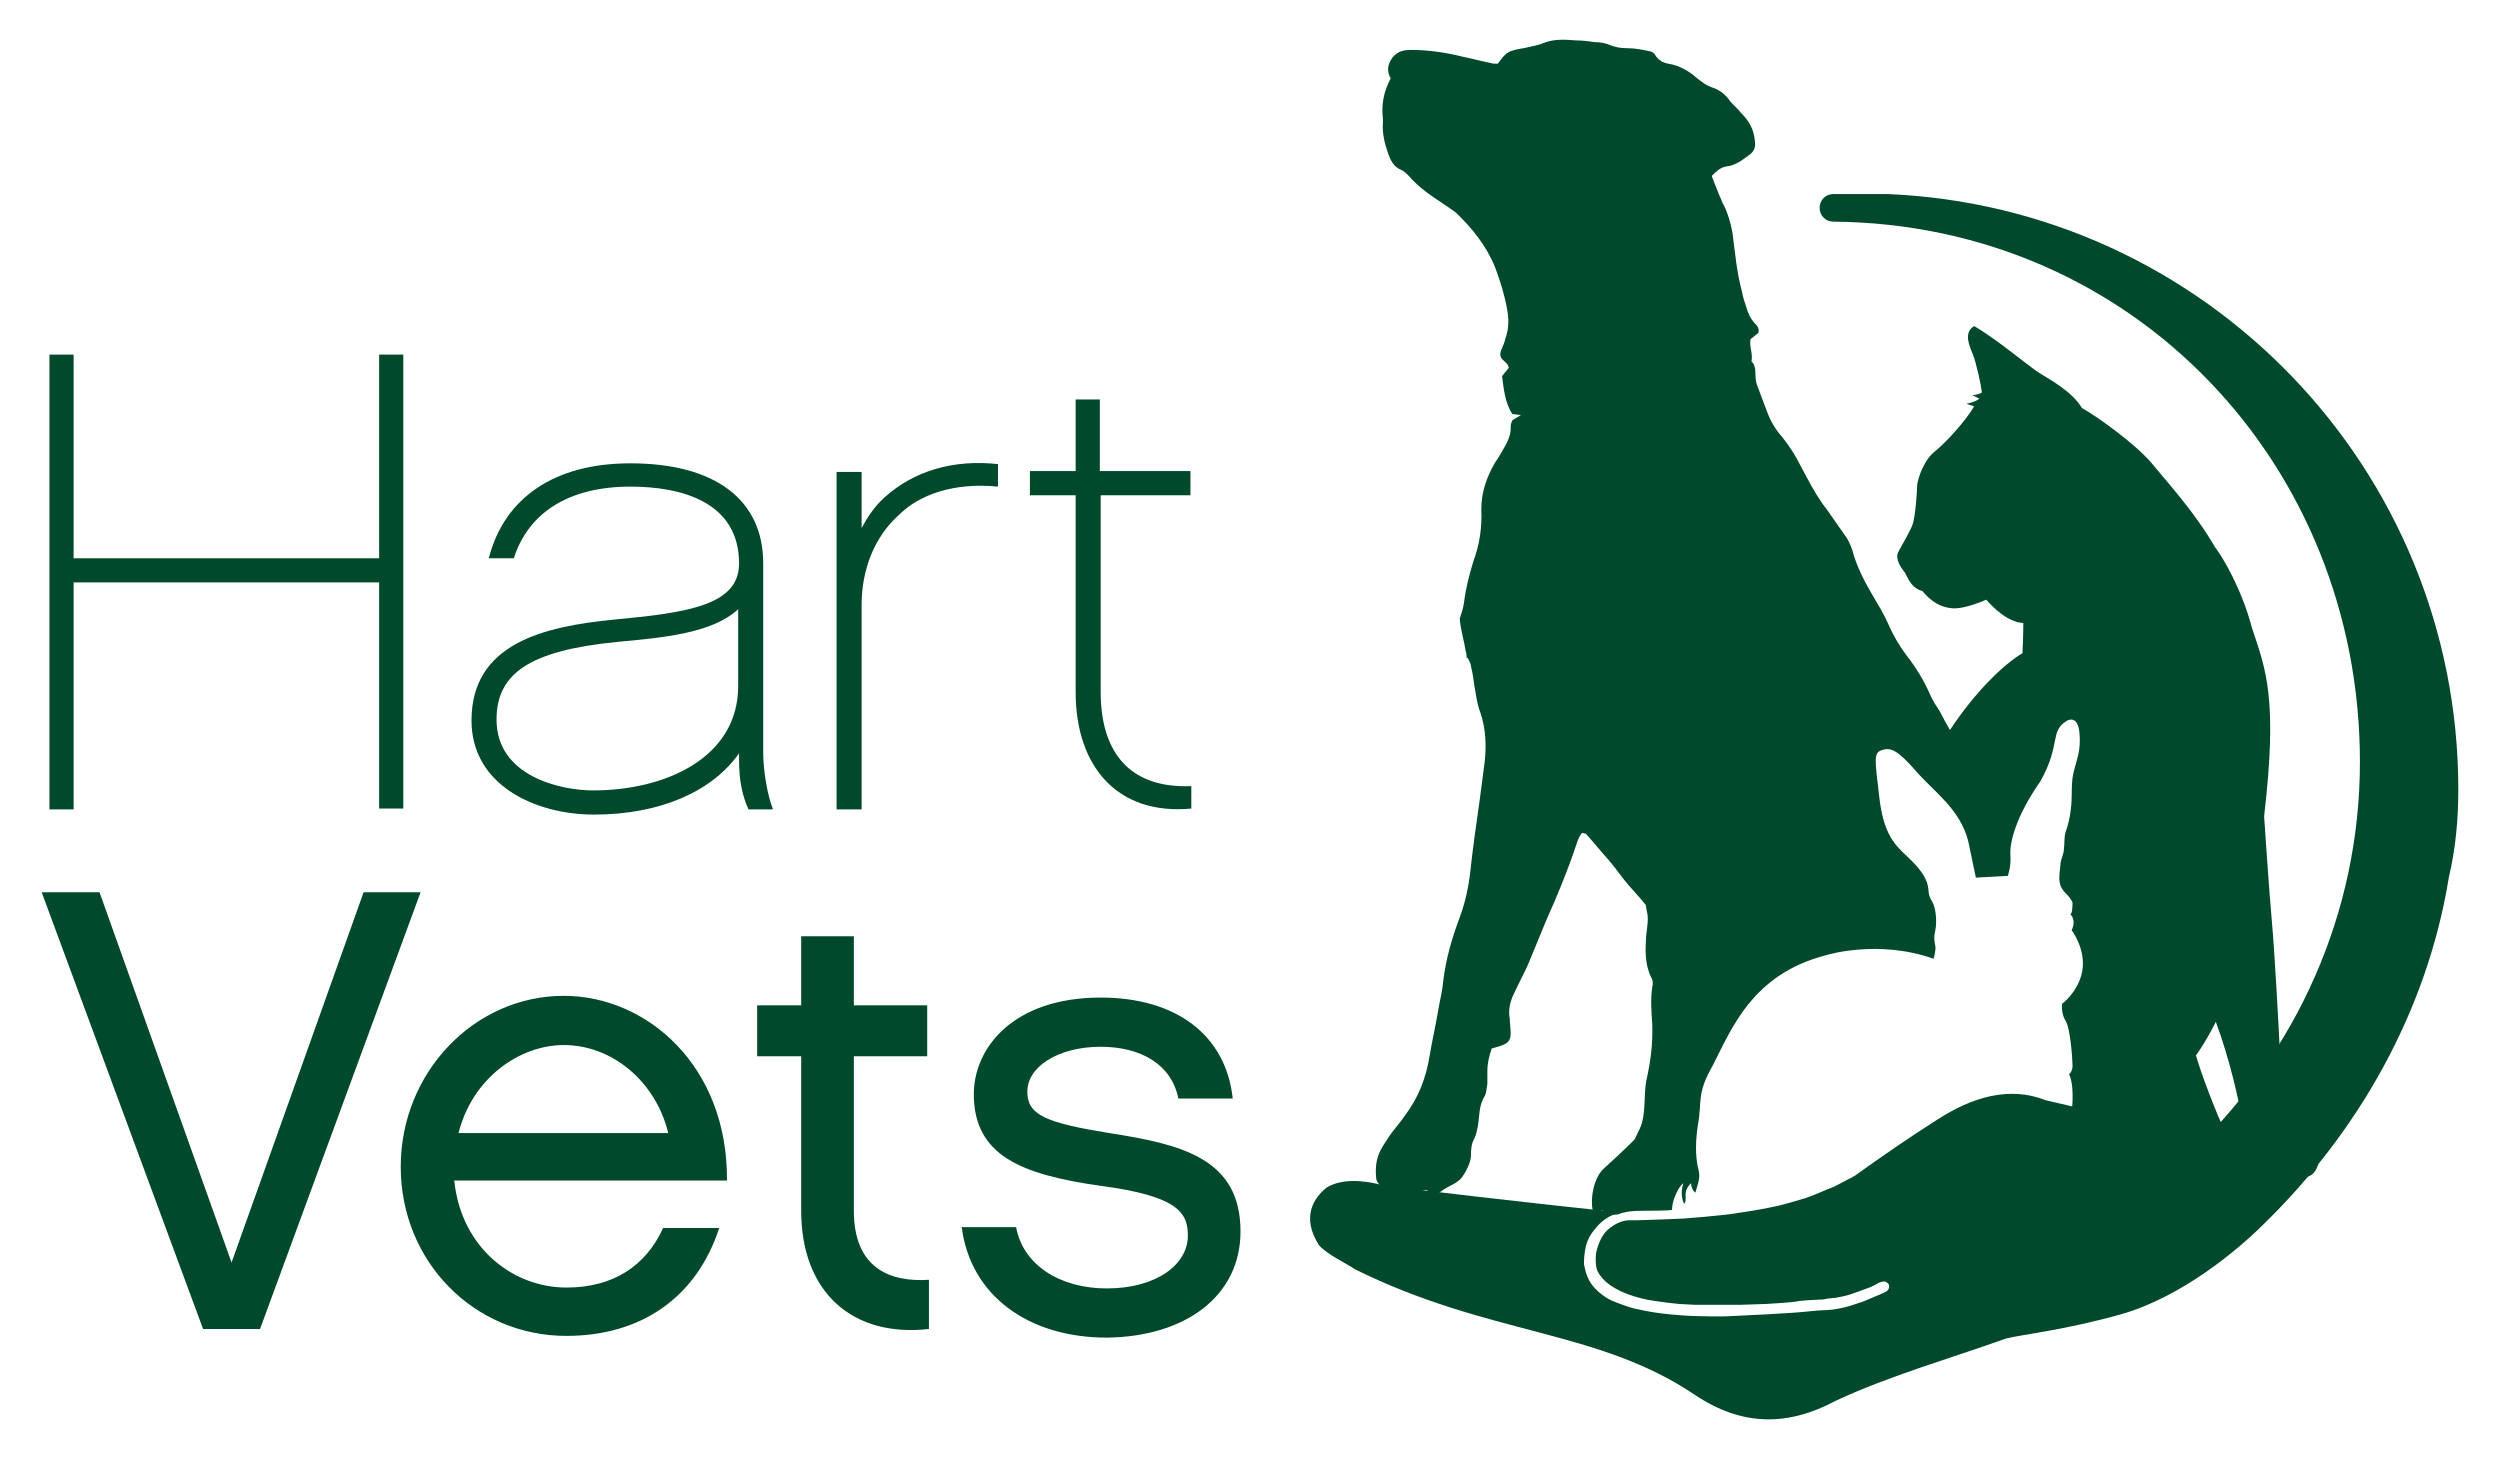 <?xml version="1.0" encoding="utf-8"?>
<!-- Generator: Adobe Illustrator 24.0.2, SVG Export Plug-In . SVG Version: 6.00 Build 0)  -->
<svg version="1.1" id="Layer_1" xmlns="http://www.w3.org/2000/svg" xmlns:xlink="http://www.w3.org/1999/xlink" x="0px" y="0px"
	 viewBox="0 0 289.66 169.053" style="enable-background:new 0 0 289.66 169.053;" xml:space="preserve">
<style type="text/css">
	.st0{fill:#004A2B;}
</style>
<g>
	<g>
		<path class="st0" d="M127.43,57.382h10.5v-2.8h-10.5v-8.3h-2.8v8.3h-5.3v2.8h5.3v22.8c0,8.7,4.9,14.3,13.4,13.5v-2.6
			c-7.4,0.3-10.5-4.2-10.5-10.9v-22.8L127.43,57.382L127.43,57.382z M115.73,53.782c-5.3-0.6-9.9,0.8-13.3,3.9
			c-1.1,1-1.9,2.2-2.6,3.5v-6.5h-2.9v39.1h2.9v-23.7c0-4.1,1.5-7.9,4.3-10.4c2.4-2.4,6.4-3.8,11.5-3.3v-2.6L115.73,53.782
			L115.73,53.782z M85.53,79.482c0,8.3-8.4,12.1-16.8,12.1c-3.9,0-11.2-1.7-11.2-8.2c0-5.4,3.9-8,13.9-9c5.4-0.5,11.1-1,14.1-3.8
			V79.482L85.53,79.482L85.53,79.482z M89.53,93.682c-0.6-1.5-1.1-4.4-1.1-6.4v-22c0-7.4-5.6-11.6-15.4-11.6c-8.8,0-14.6,4-16.4,11
			h2.9c1.7-5.3,6.4-8.3,13.5-8.3c5.8,0,12.6,1.7,12.6,8.9c0,4.8-5.8,5.7-14.4,6.5c-8.3,0.8-16.6,2.8-16.6,11.7
			c0,7.5,7.4,10.9,14.2,10.9c7.7,0,13.7-2.7,16.8-7.1v0.8c0,2.4,0.4,4.2,1.1,5.7h2.8V93.682L89.53,93.682z M46.73,41.082h-2.8v23.6
			H8.53v-23.6h-2.8v52.7h2.8v-26.3h35.4v26.2h2.8V41.082L46.73,41.082L46.73,41.082z"/>
		<path class="st0" d="M143.73,142.682c0-8.5-6.9-10.1-15.2-11.4c-7.4-1.2-9.5-2.1-9.5-4.8c0-2.9,3.6-5.2,8.5-5.2c4.6,0,8.2,2,9,6
			h6.3c-0.8-7.4-6.6-11.7-15.3-11.7c-10.1,0-14.7,5.8-14.7,11.2c0,7.1,5.5,9.3,14.6,10.6c9.2,1.2,10.2,3.2,10.2,5.8
			c0,3.3-3.6,6.1-9.4,6.1c-5.4,0-9.7-2.7-10.5-7.1h-6.3c1,7.9,7.7,12.8,16.8,12.8C137.33,154.882,143.73,150.182,143.73,142.682
			L143.73,142.682L143.73,142.682z M107.63,148.282c-4.6,0.3-8.7-1.4-8.7-8v-17.9h8.5v-5.9h-8.5v-8h-6.1v8h-5.1v5.9h5.1v17.9
			c0,9.5,6,14.7,14.8,13.7L107.63,148.282L107.63,148.282L107.63,148.282z M53.13,131.282c1.6-6.4,7.1-10.2,12.2-10.2
			c5.5,0,10.6,4.1,12.1,10.2H53.13L53.13,131.282L53.13,131.282z M76.83,142.282c-2,4.4-5.8,6.9-11.2,6.9c-6.2,0-12.2-4.6-13-12.4
			h31.6c0.1-13.3-9.3-21.4-18.9-21.4c-10.4,0-18.9,8.9-18.9,19.8c0,11,8.5,19.6,19.2,19.6c8.7,0,15.1-4.5,17.7-12.5H76.83
			L76.83,142.282L76.83,142.282z M48.73,103.382h-6.6l-15.3,42.9l-15.3-42.9h-6.7l18.7,50.6h6.6L48.73,103.382L48.73,103.382
			L48.73,103.382z"/>
		<path class="st0" d="M185.43,140.782c-0.2,0-0.4,0.1-0.7,0.1C184.33,140.982,185.63,141.082,185.43,140.782L185.43,140.782
			L185.43,140.782z M266.33,130.582c-1.2-3.3-2-6.9-2.2-9.2c-0.1-2.2-0.6-11.4-0.9-14.6s-0.9-12.2-0.9-12.2
			c1.6-13.7,0.2-17-1.4-21.8c-1.2-4.6-3.5-8.4-4.3-9.4c-2.3-4-5.6-7.6-7.4-9.8c-1.9-2.2-6.2-5.3-8-6.3c-1.2-2-3.9-3.4-5-4.1
			c-1.1-0.7-4.9-3.9-7.5-5.4c-1.3,0.8-0.5,2.4-0.1,3.4c0.4,1.1,0.9,3.4,1,4.3c-0.5,0.3-1.1,0.3-1.1,0.3l0.8,0.4
			c-0.4,0.4-1.5,0.6-1.5,0.6l0.9,0.3c-1,1.7-3.1,4-4.4,5.1c-1.4,1-2.1,3.2-2.2,4c0,0.8-0.2,3.5-0.5,4.5c-0.3,0.9-1.3,2.5-1.7,3.3
			s0.4,1.9,0.8,2.4c0.5,1,0.9,1.8,2,2.1c1,1.2,2.1,1.9,3.5,2c1.5,0.1,3.9-1,3.9-1c0.9,1,2.5,2.6,4.3,2.7c0,1.5-0.1,3.5-0.1,3.5
			c-2.2,1.3-5.5,4.5-8.4,8.9c-0.4-0.7-0.8-1.4-1.2-2.2c-0.4-0.6-0.8-1.2-1.1-1.9c-0.7-1.6-1.6-3.1-2.7-4.5c-0.9-1.2-1.6-2.4-2.2-3.8
			c-0.5-1.1-1.1-2.1-1.7-3.1c-1-1.7-1.9-3.4-2.4-5.3c-0.2-0.6-0.5-1.3-0.9-1.8c-0.7-1-1.4-2-2.1-3c-0.5-0.6-0.9-1.3-1.3-1.9
			c-0.6-1-1.1-2-1.7-3.1c-0.6-1.2-1.3-2.3-2.1-3.3c-0.8-0.9-1.4-1.9-1.8-3c-0.4-1.1-0.8-2.1-1.2-3.2c-0.3-1,0.1-2-0.6-2.6
			c0.2-0.9-0.3-1.8-0.1-2.6c0.3-0.2,0.6-0.5,0.9-0.7c0.1-0.4,0-0.7-0.3-1c-0.6-0.6-0.9-1.3-1.1-2c-0.2-0.6-0.4-1.2-0.5-1.8
			c-0.6-2.2-0.8-4.5-1.1-6.8c-0.2-1.1-0.5-2.2-1-3.2c-0.2-0.3-0.3-0.7-0.5-1.1c-0.2-0.5-0.4-1-0.6-1.5c-0.1-0.3-0.2-0.5-0.3-0.8
			c0.5-0.5,1-1,1.7-1.1c1-0.1,1.8-0.7,2.6-1.3c0.6-0.4,0.8-0.9,0.7-1.6c-0.1-1.4-0.7-2.4-1.6-3.3c-0.4-0.5-0.9-0.9-1.3-1.4
			c-0.5-0.7-1.1-1.2-1.9-1.5c-0.7-0.2-1.4-0.7-2-1.2c-0.9-0.8-2-1.4-3.2-1.6c-0.7-0.1-1.3-0.5-1.6-1.1c-0.1-0.1-0.2-0.2-0.4-0.3
			c-0.9-0.2-1.8-0.4-2.8-0.4c-0.7,0-1.4-0.1-2.1-0.4c-0.5-0.2-1-0.3-1.6-0.3c-0.7-0.1-1.5-0.2-2.2-0.2c-1.3-0.1-2.5-0.2-3.8,0.3
			c-0.7,0.3-1.5,0.4-2.3,0.6c-0.6,0.1-1.3,0.2-1.8,0.5s-0.8,0.8-1.2,1.3c-0.3,0-0.6,0-0.9-0.1c-1-0.2-2.1-0.5-3.1-0.7
			c-2-0.5-4-0.8-6.1-0.8c-1,0-1.8,0.3-2.3,1.2c-0.4,0.7-0.4,1.4,0,2.1c-0.8,1.5-1.1,3-0.9,4.7c0,0.1,0,0.3,0,0.4
			c-0.1,1.3,0.2,2.4,0.6,3.6c0.3,0.8,0.6,1.5,1.5,1.9c0.3,0.1,0.6,0.4,0.9,0.7c1.2,1.4,2.6,2.3,4.1,3.3c0.4,0.3,0.9,0.6,1.3,0.9
			c1.9,1.8,3.6,3.9,4.6,6.4c0.6,1.6,1.1,3.2,1.4,4.9c0.2,1.1,0.2,2.2-0.2,3.3c-0.1,0.5-0.3,0.9-0.5,1.4c-0.2,0.5-0.1,0.9,0.3,1.2
			c0.1,0.1,0.3,0.3,0.4,0.4c0.1,0.1,0.1,0.3,0.2,0.4c-0.2,0.3-0.5,0.6-0.8,1c0.2,1.4,0.3,3,1.2,4.4c0.4,0,0.7,0.1,1,0.1
			c-0.3,0.2-0.7,0.4-1,0.6c-0.1,0.2-0.2,0.5-0.2,0.7c0.1,1.4-0.8,2.5-1.4,3.6c-0.1,0.2-0.3,0.4-0.4,0.6c-1,1.7-1.6,3.5-1.6,5.4
			c0.1,2.1-0.2,4.1-0.9,6c-0.5,1.6-0.9,3.2-1.1,4.8c-0.1,0.7-0.3,1.3-0.5,1.9c0.1,1.3,0.5,2.5,0.7,3.8c0.1,0.3,0.1,0.5,0.1,0.8
			l0.1-0.1c0.2,0.4,0.4,0.7,0.4,1c0.2,0.8,0.3,1.5,0.4,2.3c0.2,1.1,0.3,2.1,0.7,3.1c0.6,1.8,0.7,3.7,0.5,5.6
			c-0.2,1.5-0.4,3.1-0.6,4.6c-0.4,2.8-0.8,5.6-1.1,8.4c-0.2,1.7-0.6,3.5-1.2,5.1c-0.9,2.4-1.6,4.8-1.9,7.3c-0.1,1.2-0.4,2.3-0.6,3.5
			c-0.3,1.8-0.7,3.5-1,5.3c-0.4,2.5-1.3,4.8-2.8,6.8c-0.4,0.6-0.9,1.2-1.3,1.7c-0.5,0.6-0.9,1.3-1.3,1.9c-0.7,1.1-0.9,2.2-0.8,3.5
			c0,0.6,0.3,1,0.9,1.3c1.5,0.7,3.1,0.8,4.7,0.3c0.5-0.2,1,1,1.4,0.6c0.3-0.3,0.6-0.5,0.9-0.7c0.6-0.4,1.5-0.7,2-1.3
			c0.6-0.8,1.1-1.9,1.1-2.6c0-0.5,0-1.3,0.4-2c0.2-0.4,0.3-0.9,0.4-1.4c0.2-1.2,0.1-2.4,0.8-3.5c0.2-0.4,0.2-0.9,0.3-1.4
			c0-0.5,0-1,0-1.5c0-0.9,0.2-1.7,0.5-2.6c0.4-0.1,0.7-0.2,1-0.3c0.9-0.3,1.2-0.6,1.2-1.5c0-0.5-0.1-1.1-0.1-1.6c-0.2-1,0-2,0.5-3
			c0.5-1.1,1.1-2.2,1.6-3.3c0.7-1.7,1.4-3.4,2.1-5.1c1.3-2.9,2.5-5.8,3.5-8.8c0.1-0.3,0.2-0.6,0.3-0.8c0.1-0.2,0.2-0.4,0.4-0.6
			c0.2,0.1,0.3,0.1,0.4,0.1c0.9,1,1.7,2,2.6,3c0.6,0.7,1.2,1.5,1.8,2.3c0.8,1,1.7,1.9,2.5,2.9c0.1,0.1,0.1,0.5,0.2,0.9
			c0.2,0.7,0,1.9-0.1,2.7c-0.1,1.6-0.2,3.3,0.6,4.9c0.2,0.3,0.2,0.8,0.1,1.1c-0.2,1.4-0.1,2.8,0,4.2c0.1,2.3-0.2,4.5-0.7,6.7
			c-0.3,1.7,0,3.8-0.7,5.4c-0.6,1.3-0.6,1.3-0.8,1.5c0,0-1.3,1.3-3.4,3.2c-2,1.8-1.6,7.1-0.3,4.9c0.1-0.2,0.8,0.4,1,0.4
			c0.3,0,0.7,0.1,1,0c0.2-0.1,0.6-0.2,1.1-0.3c0.9-0.1,1.2-0.1,1.9-0.1c3,0,3.2-0.1,3.2-0.1c0-0.1,0-0.6,0.2-1.2
			c0.2-0.6,0.6-1.5,1.1-1.9c-0.2,0.7-0.3,1.6,0.1,2.4c0.3-0.3,0.1-0.9,0.2-1.4c0.1-0.4,0.3-0.7,0.6-1c0,0.4,0.2,0.9,0.5,1.1
			c0.2-0.8,0.6-1.6,0.4-2.5c-0.3-1.1-0.5-2.8-0.1-5.4c0.5-2.6-0.2-3.5,1.7-6.8c2.2-4.3,4.6-10.6,13.1-12.8c0,0,6-1.9,12.5,0.4
			c0,0,0.3-1,0.2-1.5s-0.2-0.9,0-1.8c0.2-0.9,0.1-2.6-0.4-3.4s-0.3-1.1-0.5-1.9c-0.2-0.8-0.8-1.8-2.3-3.2c-1.5-1.4-2.8-2.6-3.3-7
			s-0.7-5.1,0.4-5.4c1-0.3,1.8,0.1,3.9,2.5c2.1,2.4,5,4.3,6,8l0.9,4.3l3.7-0.2c0,0,0.4-1.1,0.3-2.4s0.5-4.3,3.5-8.6
			c2.4-4.3,1-5.8,3.1-7c0,0,1.2-0.7,1.4,1.4c0.2,2.1-0.3,3-0.7,4.7c-0.3,1.3-0.1,2.8-0.3,4.2c-0.1,0.9-0.3,1.8-0.6,2.6
			c-0.2,0.7-0.1,1.3-0.2,2c0,0.6-0.4,1.2-0.4,1.8c-0.1,1.3-0.4,2.2,0.5,3.2c0.3,0.3,0.7,0.7,0.9,1.2c0,0.1,0,1.5-0.3,1.3
			c0,0,0.8,0.6,0.2,1.9c0,0,1.4,1.8,1.3,4.1c-0.1,2.3-1.9,4.1-2.4,4.4c0,0-0.2,1,0.4,2c0.6,1,0.8,4.7,0.8,5.2s-0.2,0.8-0.4,1
			c0,0,0.5,0.8,0.4,3.1c-0.1,2.3-0.4,4.2-2.4,5.5c0,0-0.2,0.2-0.4,1.6c-0.1,0.8,0.1,1.1,0.2,1.7c1.4,0.1,2.5,0.1,3.2,0.2
			c1.5,0.6,3.3,0.7,4.3-0.1c2.3-0.1,3.7-1.3,3.1-3.9c1.3-0.1,2.5-0.5,2.5-0.5c0.9,1.7,1.6,3.8,2.8,4.4c1.1,0.6,2.8,0.6,3.8,0.1
			c1.4,0.6,2.1,0.2,2.4-0.1c1.4,0.1,1.5-2.8,0.6-3.7s-2.2-1.2-2.2-1.2c-1.3-2.6-3.2-7.8-3.6-9.3c1.3-1.8,2.3-3.9,2.3-3.9
			c1.6,4.3,2.7,9.2,2.9,10.8c0.2,1.6,1.4,5.1,2.1,5.9c0.8,0.8,1.5,2,4,1.1c2,0.7,2.6-0.4,2.9-1.4
			C268.83,133.582,269.53,130.582,266.33,130.582L266.33,130.582L266.33,130.582z"/>
		<path class="st0" d="M284.83,91.482c0-37.2-29.4-67.5-66.2-69l0,0h-1.4h-2.2h-2.6l0,0l0,0c-0.9,0-1.6,0.7-1.6,1.6s0.7,1.6,1.6,1.6
			l0,0l0,0c34.8,0.3,61,28.2,61,62.6c0,17.6-7.4,33.5-19.2,44.9c-0.5-0.3-1.1-0.5-1.6-0.8c0,0,0,0-0.1,0l0,0
			c-0.3-0.1-0.5-0.2-0.8-0.4c-5.6-2.4-9.9-3.4-14.7-4.5c-4.3-1.7-8.6-0.3-12.5,2.2c-3.3,2.1-6.5,4.3-9.7,6.6c-0.1,0-0.2,0.1-0.2,0.1
			c-0.1,0.1-0.2,0.1-0.4,0.2c0,0-0.7,0.4-1.7,0.9c-1,0.4-1.5,0.6-1.7,0.7c-0.2,0.1-1.7,0.7-2.2,0.8c0,0-1.3,0.4-2.5,0.7
			c0,0-1.8,0.4-3.1,0.6l-2.6,0.4c0,0-1.8,0.2-2.9,0.3s-2.4,0.2-2.4,0.2s-2.2,0.1-2.4,0.1c-0.2,0-2.6,0.1-3,0.1c0,0-0.5,0-0.9,0
			s-1.3,0.1-2.3,0.9c0,0-0.6,0.4-1,1.2c0,0-0.4,0.7-0.6,1.7c0,0-0.1,0.7,0,1.5s0.7,1.4,1,1.7c0.3,0.3,0.8,0.7,1.8,1.2
			c0,0,1.2,0.6,3.1,1c0,0,1.6,0.3,3.7,0.5c0,0,1.8,0.1,1.9,0.1s1.3,0,1.3,0s1.6,0,1.9,0c0.3,0,1.4,0,1.9,0c0.4,0,2.8-0.1,3.1-0.1
			c0.3,0,3.2-0.2,3.6-0.3c0.4-0.1,2.4-0.2,2.5-0.2s0.6,0,0.9-0.1c0,0,0.7-0.1,1-0.1c0.3-0.1,1-0.1,2.3-0.6c0,0,0.6-0.2,1.1-0.4
			c0,0,0.9-0.3,1.2-0.5c0.4-0.2,0.5-0.3,0.6-0.3s0.5-0.3,0.9,0.1l0.1,0.1c0.2,0.5-0.2,0.8-0.2,0.8c-0.1,0.1-0.8,0.4-0.8,0.4
			s-1,0.4-1.9,0.8c-0.9,0.3-1.5,0.5-1.5,0.5c-1.7,0.5-2.7,0.5-2.7,0.5c-0.4,0-1.7,0.1-2.6,0.2c-0.9,0.1-2.6,0.2-4.4,0.3
			s-4,0.2-4,0.2c-1.5,0.1-3.9,0-4.3,0c-0.4,0-2.3-0.1-3.9-0.3s-2.3-0.4-3.3-0.6c-1-0.3-1.8-0.6-2.5-0.9c-0.7-0.3-1.8-1.1-2.4-2
			c-0.6-0.9-0.7-1.8-0.8-2.2c0-0.4,0-1.1,0.2-2c0.2-0.9,0.6-1.5,1-2s1-1.2,2.1-1.7c0.3-0.1,0.6-0.2,0.9-0.3
			c-7.8-0.8-27.2-3-28.1-3.3c-0.1,0-3.6-1-5.9,0.4c-1.5,1.2-3,3.4-0.9,6.7c1,1.1,3,2,4.2,2.8c15.6,7.7,28,6.9,39.3,14.5
			c5.5,3.7,10.8,3.7,16.4,0.7c6.2-2.9,13.6-5,19.7-7.2c2.1-0.5,6.9-1,13.3-2.8c7.1-2,13.7-7.6,16.5-10.4
			c11.1-10.8,19-24.8,21.5-40.2C284.53,98.282,284.83,94.882,284.83,91.482L284.83,91.482L284.83,91.482z"/>
	</g>
</g>
</svg>
